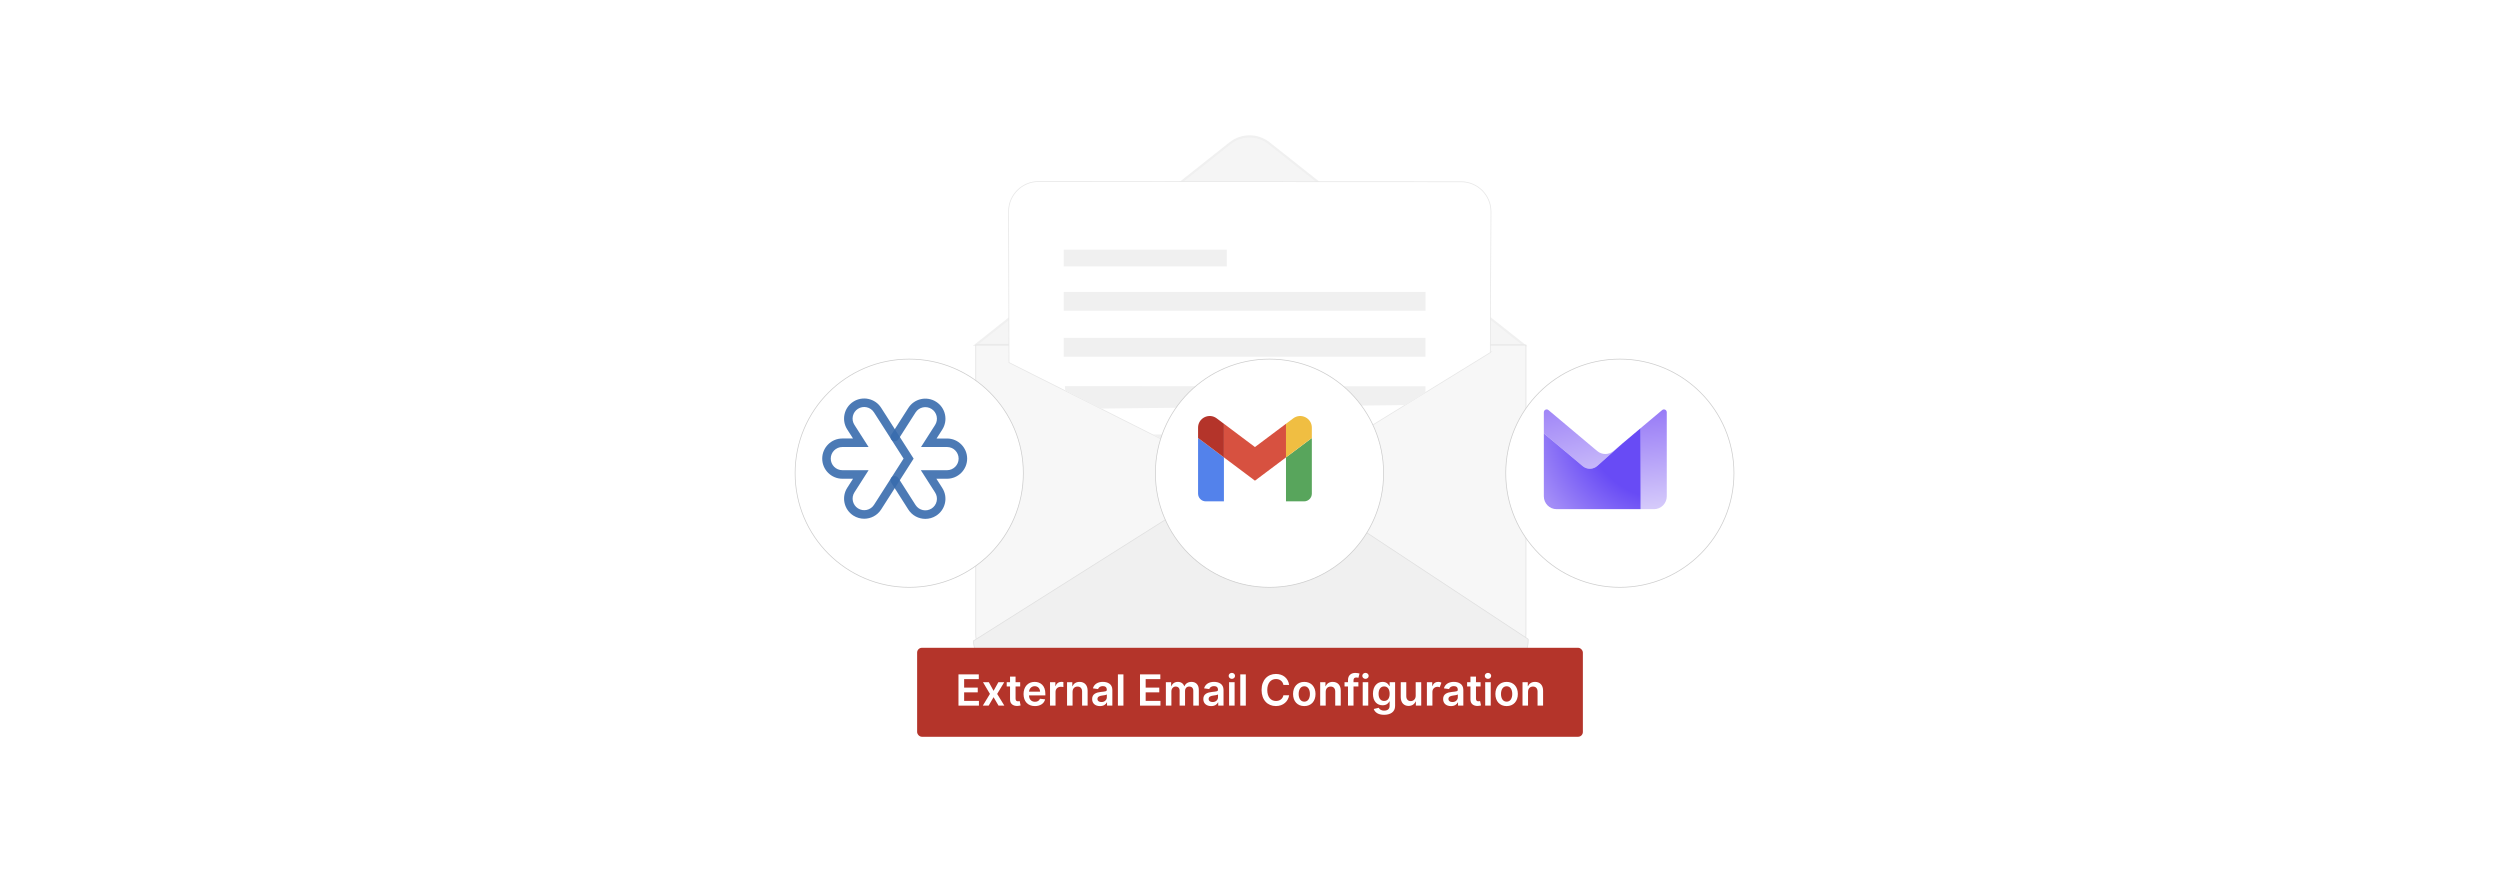 <?xml version="1.0" encoding="UTF-8"?>
<svg id="Layer_1" data-name="Layer 1" xmlns="http://www.w3.org/2000/svg" xmlns:xlink="http://www.w3.org/1999/xlink" viewBox="0 0 860 300">
  <defs>
    <filter id="drop-shadow-1" x="366.869" y="93.311" width="139.68" height="139.2" filterUnits="userSpaceOnUse">
      <feOffset dx="5" dy="5"/>
      <feGaussianBlur result="blur" stdDeviation="10"/>
      <feFlood flood-color="#000" flood-opacity=".05"/>
      <feComposite in2="blur" operator="in"/>
      <feComposite in="SourceGraphic"/>
    </filter>
    <filter id="drop-shadow-2" x="487.829" y="93.311" width="139.2" height="139.2" filterUnits="userSpaceOnUse">
      <feOffset dx="5" dy="5"/>
      <feGaussianBlur result="blur-2" stdDeviation="10"/>
      <feFlood flood-color="#000" flood-opacity=".05"/>
      <feComposite in2="blur-2" operator="in"/>
      <feComposite in="SourceGraphic"/>
    </filter>
    <linearGradient id="linear-gradient" x1="573.446" y1="3599.684" x2="564.798" y2="3685.526" gradientTransform="translate(0 3803.503) scale(1 -1)" gradientUnits="userSpaceOnUse">
      <stop offset=".271" stop-color="#e0d8fb"/>
      <stop offset="1" stop-color="#6c43f4"/>
    </linearGradient>
    <linearGradient id="linear-gradient-2" x1="551.054" y1="3626.762" x2="533.466" y2="3696.214" gradientTransform="translate(0 3803.503) scale(1 -1)" gradientUnits="userSpaceOnUse">
      <stop offset="0" stop-color="#e0d8fb"/>
      <stop offset="1" stop-color="#6c43f4"/>
    </linearGradient>
    <radialGradient id="radial-gradient" cx="771.193" cy="2094.445" fx="771.193" fy="2094.445" r=".399" gradientTransform="translate(-94757.105 262044.871) scale(123.614 -125.045)" gradientUnits="userSpaceOnUse">
      <stop offset=".556" stop-color="#684bf5"/>
      <stop offset=".994" stop-color="#a48ef7"/>
    </radialGradient>
    <filter id="drop-shadow-3" x="243.029" y="93.311" width="139.2" height="139.2" filterUnits="userSpaceOnUse">
      <feOffset dx="5" dy="5"/>
      <feGaussianBlur result="blur-3" stdDeviation="10"/>
      <feFlood flood-color="#000" flood-opacity=".05"/>
      <feComposite in2="blur-3" operator="in"/>
      <feComposite in="SourceGraphic"/>
    </filter>
    <clipPath id="clippath">
      <rect x="282.268" y="132.28" width="51.011" height="51.011" fill="none"/>
    </clipPath>
    <clipPath id="clippath-1">
      <rect x="282.268" y="132.28" width="51.011" height="51.011" fill="none"/>
    </clipPath>
    <clipPath id="clippath-2">
      <rect x="282.846" y="137.078" width="31.448" height="41.365" fill="none"/>
    </clipPath>
    <clipPath id="clippath-3">
      <rect x="306.326" y="137.127" width="26.374" height="41.365" fill="none"/>
    </clipPath>
  </defs>
  <rect x="0" y="0" width="860" height="300" fill="#fff"/>
  <g>
    <g opacity=".5">
      <g>
        <g>
          <g>
            <path d="M423.11,49.301l-87.413,69.333,188.602.097-87.755-69.461c-3.939-3.118-9.509-3.105-13.434.031Z" fill="#ececec"/>
            <path d="M334.616,119.01l88.26-70.005c4.085-3.264,9.8-3.276,13.902-.031l88.606,70.135-190.769-.098ZM432.346,47.61c-3.065-.763-6.389-.101-9,1.985l-.001.001-86.565,68.661,186.435.096-86.904-68.788c-1.203-.953-2.557-1.605-3.964-1.955Z" fill="#e1e1e1"/>
          </g>
          <path d="M335.669,118.683h189.256v99.521c0,5.908-4.797,10.705-10.705,10.705h-167.846c-5.908,0-10.705-4.797-10.705-10.705v-99.521h0Z" fill="#f0f0f0" stroke="#c1c1c1" stroke-miterlimit="10" stroke-width=".25"/>
          <path d="M512.665,121.287l-77.459,47.702-88.114-44.261-.14-52.159c.094-5.618,4.676-10.123,10.295-10.12l145.367.074c5.684.003,10.289,4.613,10.286,10.297l-.236,48.468Z" fill="#fff" stroke="#ccc" stroke-miterlimit="10" stroke-width=".25"/>
        </g>
        <path d="M427.948,161.68l-93.066,58.775h0c-.002,4.684,3.793,8.482,8.477,8.484l173.851.069c4.684.002,8.482-3.793,8.484-8.477l0-.652-88.075-58.102c-2.925-1.929-6.709-1.967-9.671-.096Z" fill="#e1e1e1" stroke="#bfbfbf" stroke-miterlimit="10" stroke-width=".25"/>
        <rect x="365.931" y="85.902" width="56.091" height="5.73" fill="#e1e1e1"/>
        <rect x="365.925" y="100.427" width="124.445" height="6.468" fill="#e1e1e1"/>
        <rect x="365.919" y="116.239" width="124.445" height="6.468" fill="#e1e1e1"/>
        <polygon points="487.925 136.588 483.341 139.345 378.561 140.556 366.456 134.345 366.317 132.831 490.359 132.88 490.358 135.024 487.925 136.588" fill="#e1e1e1"/>
        <polygon points="456.377 155.951 409.312 155.932 396.536 149.459 466.873 149.487 456.377 155.951" fill="#e1e1e1"/>
      </g>
    </g>
    <g>
      <circle cx="431.705" cy="157.785" r="39.253" fill="#fff" filter="url(#drop-shadow-1)" stroke="#ccc" stroke-miterlimit="10" stroke-width=".25"/>
      <g>
        <path d="M414.802,172.468h6.227v-15.123l-8.896-6.672v19.127c0,1.477,1.196,2.669,2.669,2.669" fill="#5382eb"/>
        <path d="M442.38,172.468h6.227c1.477,0,2.669-1.196,2.669-2.669v-19.127l-8.896,6.672" fill="#58a55c"/>
        <path d="M442.38,145.779v11.565l8.896-6.672v-3.558c0-3.3-3.768-5.182-6.405-3.203" fill="#f0be42"/>
        <path d="M421.029,157.344v-11.565l10.675,8.007,10.675-8.007v11.565l-10.675,8.007" fill="#d75140"/>
        <path d="M412.133,147.114v3.558l8.896,6.672v-11.565l-2.491-1.868c-2.642-1.979-6.405-.098-6.405,3.203" fill="#b4342a"/>
      </g>
    </g>
    <g>
      <circle cx="552.227" cy="157.785" r="39.253" fill="#fff" filter="url(#drop-shadow-2)" stroke="#ccc" stroke-miterlimit="10" stroke-width=".25"/>
      <g>
        <path d="M564.38,147.286v27.866h4.619c2.416,0,4.373-1.984,4.373-4.428v-28.898c0-.835-.959-1.29-1.595-.756l-7.398,6.216Z" fill="url(#linear-gradient)" fill-rule="evenodd"/>
        <path d="M557.937,152.706l-8.439,7.549c-1.439,1.285-3.587,1.316-5.06.074l-13.357-11.243v-7.256c0-.835.959-1.294,1.595-.761l16.758,14.084c1.62,1.364,3.971,1.364,5.592,0l2.913-2.448Z" fill="url(#linear-gradient-2)" fill-rule="evenodd"/>
        <path d="M564.38,147.29l-6.443,5.416h.004s-8.444,7.549-8.444,7.549c-1.439,1.285-3.587,1.316-5.06.074l-13.357-11.243v21.637c0,2.443,1.958,4.428,4.373,4.428h28.926v-27.862Z" fill="url(#radial-gradient)"/>
      </g>
    </g>
    <g>
      <circle cx="307.773" cy="157.785" r="39.253" fill="#fff" filter="url(#drop-shadow-3)" stroke="#ccc" stroke-miterlimit="10" stroke-width=".25"/>
      <g clip-path="url(#clippath)">
        <g clip-path="url(#clippath-1)">
          <g opacity=".9">
            <g clip-path="url(#clippath-2)">
              <path d="M297.274,178.444c-1.276,0-2.566-.352-3.715-1.085-1.559-.997-2.635-2.537-3.035-4.345-.396-1.804-.068-3.656.929-5.215l1.989-3.114h-3.671c-3.817-.005-6.926-3.108-6.926-6.926s3.109-6.921,6.926-6.921h3.671l-1.994-3.114c-.997-1.559-1.325-3.412-.929-5.215.396-1.804,1.476-3.348,3.035-4.345,3.216-2.053,7.508-1.109,9.56,2.107l11.178,17.493-11.173,17.488c-1.32,2.063-3.558,3.192-5.846,3.192M289.772,153.77c-2.2,0-3.993,1.789-3.993,3.988s1.789,3.988,3.993,3.988h9.028l-4.873,7.625c-.572.899-.762,1.965-.533,3.006.23,1.041.851,1.931,1.75,2.502,1.857,1.183,4.326.64,5.513-1.212l10.171-15.909-10.181-15.909c-1.183-1.852-3.656-2.4-5.513-1.212-.899.572-1.52,1.461-1.75,2.502-.23,1.041-.039,2.107.533,3.006l4.873,7.625h-9.018Z" fill="#396cad"/>
            </g>
          </g>
          <g opacity=".9">
            <g clip-path="url(#clippath-3)">
              <path d="M318.321,178.492c-2.288,0-4.526-1.129-5.846-3.192l-5.919-9.296c-.435-.684-.235-1.589.45-2.023.684-.435,1.589-.235,2.023.45l5.919,9.291c1.183,1.853,3.656,2.395,5.513,1.212.899-.572,1.52-1.462,1.75-2.502.23-1.041.039-2.107-.533-3.006l-4.912-7.679h9.008c2.2,0,3.993-1.789,3.993-3.988s-1.789-3.988-3.993-3.988h-8.944l4.844-7.581c.572-.899.762-1.965.533-3.006-.23-1.041-.851-1.931-1.75-2.502-1.857-1.183-4.325-.64-5.513,1.212l-5.895,9.233c-.435.684-1.344.885-2.023.445-.684-.435-.885-1.344-.445-2.023l5.895-9.228c2.058-3.216,6.344-4.159,9.56-2.107,1.559.997,2.635,2.537,3.035,4.345.396,1.804.068,3.656-.929,5.215l-1.96,3.07h3.592c3.817,0,6.926,3.104,6.926,6.921s-3.109,6.921-6.926,6.921h-3.656l2.023,3.162c.997,1.559,1.325,3.412.929,5.215-.396,1.804-1.476,3.348-3.035,4.345-1.149.733-2.439,1.085-3.715,1.085" fill="#396cad"/>
            </g>
          </g>
        </g>
      </g>
    </g>
    <g>
      <rect x="315.491" y="222.839" width="229.018" height="30.612" rx="1.65" ry="1.65" fill="#b4342a"/>
      <g>
        <path d="M329.716,231.986h6.991v1.633h-5.044v2.918h4.682v1.633h-4.682v2.935h5.086v1.632h-7.033v-10.75Z" fill="#fff"/>
        <path d="M341.789,237.65l1.653-2.977h2.011l-2.431,4.031,2.473,4.031h-2l-1.706-2.902-1.69,2.902h-2.016l2.457-4.031-2.394-4.031h2.016l1.627,2.977Z" fill="#fff"/>
        <path d="M350.943,236.143h-1.59v4.168c0,.767.383.935.86.935.236,0,.452-.048.557-.074l.32,1.486c-.205.067-.577.173-1.118.189-1.428.042-2.53-.703-2.519-2.221v-4.482h-1.145v-1.47h1.145v-1.932h1.9v1.932h1.59v1.47Z" fill="#fff"/>
        <path d="M352.102,238.752c0-2.488,1.507-4.184,3.816-4.184,1.983,0,3.685,1.244,3.685,4.073v.582h-5.616c.016,1.381.829,2.189,2.058,2.189.818,0,1.448-.357,1.706-1.04l1.773.2c-.336,1.401-1.627,2.319-3.506,2.319-2.431,0-3.916-1.611-3.916-4.141ZM357.781,237.944c-.011-1.098-.746-1.895-1.838-1.895-1.133,0-1.895.866-1.952,1.895h3.79Z" fill="#fff"/>
        <path d="M361.204,234.673h1.842v1.344h.084c.294-.935,1.065-1.459,1.989-1.459.211,0,.51.021.683.053v1.748c-.162-.053-.561-.11-.882-.11-1.044,0-1.816.724-1.816,1.748v4.739h-1.899v-8.062Z" fill="#fff"/>
        <path d="M368.963,242.736h-1.899v-8.062h1.815v1.37h.095c.368-.897,1.197-1.475,2.404-1.475,1.664,0,2.767,1.102,2.761,3.033v5.134h-1.9v-4.84c0-1.075-.588-1.722-1.569-1.722-1.002,0-1.706.672-1.706,1.838v4.724Z" fill="#fff"/>
        <path d="M375.693,240.474c0-1.816,1.496-2.284,3.06-2.452,1.423-.151,1.995-.178,1.995-.724v-.032c0-.792-.483-1.243-1.365-1.243-.929,0-1.464.472-1.653,1.023l-1.774-.252c.42-1.47,1.723-2.226,3.418-2.226,1.537,0,3.275.64,3.275,2.772v5.396h-1.827v-1.107h-.062c-.347.677-1.103,1.27-2.368,1.27-1.537,0-2.697-.84-2.697-2.425ZM380.753,239.844v-.95c-.246.199-1.244.325-1.742.394-.851.12-1.485.425-1.485,1.154,0,.698.566,1.06,1.359,1.06,1.145,0,1.868-.761,1.868-1.658Z" fill="#fff"/>
        <path d="M386.461,242.736h-1.9v-10.75h1.9v10.75Z" fill="#fff"/>
        <path d="M392.162,231.986h6.991v1.633h-5.044v2.918h4.682v1.633h-4.682v2.935h5.086v1.632h-7.033v-10.75Z" fill="#fff"/>
        <path d="M401.055,234.673h1.816v1.37h.094c.336-.919,1.145-1.475,2.226-1.475,1.087,0,1.869.561,2.179,1.475h.084c.356-.897,1.249-1.475,2.42-1.475,1.48,0,2.519.955,2.519,2.756v5.411h-1.905v-5.117c0-.998-.609-1.449-1.376-1.449-.918,0-1.459.63-1.459,1.538v5.028h-1.863v-5.196c0-.829-.551-1.37-1.355-1.37-.818,0-1.48.672-1.48,1.664v4.902h-1.9v-8.062Z" fill="#fff"/>
        <path d="M413.938,240.474c0-1.816,1.496-2.284,3.06-2.452,1.423-.151,1.995-.178,1.995-.724v-.032c0-.792-.483-1.243-1.365-1.243-.929,0-1.464.472-1.653,1.023l-1.773-.252c.42-1.47,1.721-2.226,3.417-2.226,1.538,0,3.275.64,3.275,2.772v5.396h-1.827v-1.107h-.062c-.347.677-1.103,1.27-2.367,1.27-1.538,0-2.698-.84-2.698-2.425ZM418.998,239.844v-.95c-.246.199-1.244.325-1.742.394-.851.12-1.485.425-1.485,1.154,0,.698.566,1.06,1.359,1.06,1.144,0,1.868-.761,1.868-1.658Z" fill="#fff"/>
        <path d="M422.658,232.5c0-.572.494-1.034,1.103-1.034.604,0,1.097.462,1.097,1.034,0,.566-.493,1.028-1.097,1.028-.608,0-1.103-.462-1.103-1.028ZM422.806,234.673h1.899v8.062h-1.899v-8.062Z" fill="#fff"/>
        <path d="M428.557,242.736h-1.9v-10.75h1.9v10.75Z" fill="#fff"/>
        <path d="M441.496,235.613c-.226-1.286-1.249-2.025-2.557-2.025-1.758,0-2.997,1.349-2.997,3.773,0,2.467,1.249,3.774,2.992,3.774,1.286,0,2.314-.709,2.562-1.969l1.963.011c-.299,2.053-1.994,3.706-4.551,3.706-2.834,0-4.924-2.053-4.924-5.522,0-3.475,2.115-5.521,4.924-5.521,2.383,0,4.221,1.386,4.551,3.773h-1.963Z" fill="#fff"/>
        <path d="M444.812,238.736c0-2.498,1.501-4.167,3.863-4.167s3.863,1.669,3.863,4.167c0,2.494-1.501,4.157-3.863,4.157s-3.863-1.663-3.863-4.157ZM450.612,238.731c0-1.475-.64-2.656-1.926-2.656-1.308,0-1.947,1.182-1.947,2.656s.64,2.641,1.947,2.641c1.286,0,1.926-1.166,1.926-2.641Z" fill="#fff"/>
        <path d="M456.041,242.736h-1.899v-8.062h1.815v1.37h.095c.368-.897,1.197-1.475,2.404-1.475,1.664,0,2.767,1.102,2.761,3.033v5.134h-1.9v-4.84c0-1.075-.588-1.722-1.569-1.722-1.002,0-1.706.672-1.706,1.838v4.724Z" fill="#fff"/>
        <path d="M467.285,236.143h-1.674v6.593h-1.9v-6.593h-1.191v-1.47h1.191v-.761c0-1.627,1.118-2.431,2.519-2.431.656,0,1.196.137,1.443.221l-.383,1.47c-.158-.047-.41-.115-.709-.115-.709,0-.971.352-.971.981v.635h1.674v1.47Z" fill="#fff"/>
        <path d="M468.626,232.5c0-.572.493-1.034,1.103-1.034.604,0,1.097.462,1.097,1.034,0,.566-.493,1.028-1.097,1.028-.609,0-1.103-.462-1.103-1.028ZM468.773,234.673h1.9v8.062h-1.9v-8.062Z" fill="#fff"/>
        <path d="M472.571,243.891l1.711-.415c.231.441.735.981,1.88.981,1.081,0,1.868-.488,1.868-1.643v-1.527h-.095c-.294.593-.94,1.333-2.32,1.333-1.857,0-3.322-1.312-3.322-3.942,0-2.65,1.465-4.109,3.328-4.109,1.422,0,2.026.856,2.314,1.438h.105v-1.333h1.874v8.194c0,2.031-1.606,3.028-3.785,3.028-2.052,0-3.212-.908-3.559-2.005ZM478.041,238.668c0-1.528-.672-2.541-1.895-2.541-1.265,0-1.915,1.076-1.915,2.541,0,1.485.661,2.461,1.915,2.461,1.213,0,1.895-.924,1.895-2.461Z" fill="#fff"/>
        <path d="M487.001,234.673h1.9v8.062h-1.843v-1.433h-.084c-.367.902-1.218,1.538-2.425,1.538-1.585,0-2.688-1.098-2.688-3.034v-5.134h1.899v4.84c0,1.023.609,1.669,1.522,1.669.84,0,1.717-.608,1.717-1.837v-4.672Z" fill="#fff"/>
        <path d="M490.85,234.673h1.842v1.344h.084c.294-.935,1.06-1.459,1.99-1.459.435,0,.797.115,1.081.294l-.588,1.574c-.205-.094-.441-.168-.751-.168-.992,0-1.758.72-1.758,1.738v4.739h-1.9v-8.062Z" fill="#fff"/>
        <path d="M496.431,240.474c0-1.816,1.496-2.284,3.06-2.452,1.423-.151,1.995-.178,1.995-.724v-.032c0-.792-.483-1.243-1.365-1.243-.929,0-1.464.472-1.653,1.023l-1.773-.252c.42-1.47,1.721-2.226,3.417-2.226,1.538,0,3.275.64,3.275,2.772v5.396h-1.827v-1.107h-.062c-.347.677-1.103,1.27-2.367,1.27-1.538,0-2.698-.84-2.698-2.425ZM501.49,239.844v-.95c-.246.199-1.244.325-1.742.394-.851.12-1.485.425-1.485,1.154,0,.698.566,1.06,1.359,1.06,1.144,0,1.868-.761,1.868-1.658Z" fill="#fff"/>
        <path d="M509.323,236.143h-1.59v4.168c0,.767.383.935.86.935.236,0,.451-.048.557-.074l.32,1.486c-.205.067-.577.173-1.118.189-1.428.042-2.53-.703-2.519-2.221v-4.482h-1.145v-1.47h1.145v-1.932h1.9v1.932h1.59v1.47Z" fill="#fff"/>
        <path d="M510.764,232.5c0-.572.494-1.034,1.103-1.034.604,0,1.097.462,1.097,1.034,0,.566-.493,1.028-1.097,1.028-.608,0-1.103-.462-1.103-1.028ZM510.911,234.673h1.899v8.062h-1.899v-8.062Z" fill="#fff"/>
        <path d="M514.415,238.736c0-2.498,1.501-4.167,3.863-4.167s3.863,1.669,3.863,4.167c0,2.494-1.501,4.157-3.863,4.157s-3.863-1.663-3.863-4.157ZM520.215,238.731c0-1.475-.64-2.656-1.926-2.656-1.308,0-1.947,1.182-1.947,2.656s.64,2.641,1.947,2.641c1.286,0,1.926-1.166,1.926-2.641Z" fill="#fff"/>
        <path d="M525.643,242.736h-1.899v-8.062h1.815v1.37h.095c.368-.897,1.197-1.475,2.404-1.475,1.664,0,2.767,1.102,2.761,3.033v5.134h-1.9v-4.84c0-1.075-.588-1.722-1.569-1.722-1.002,0-1.706.672-1.706,1.838v4.724Z" fill="#fff"/>
      </g>
    </g>
  </g>
</svg>